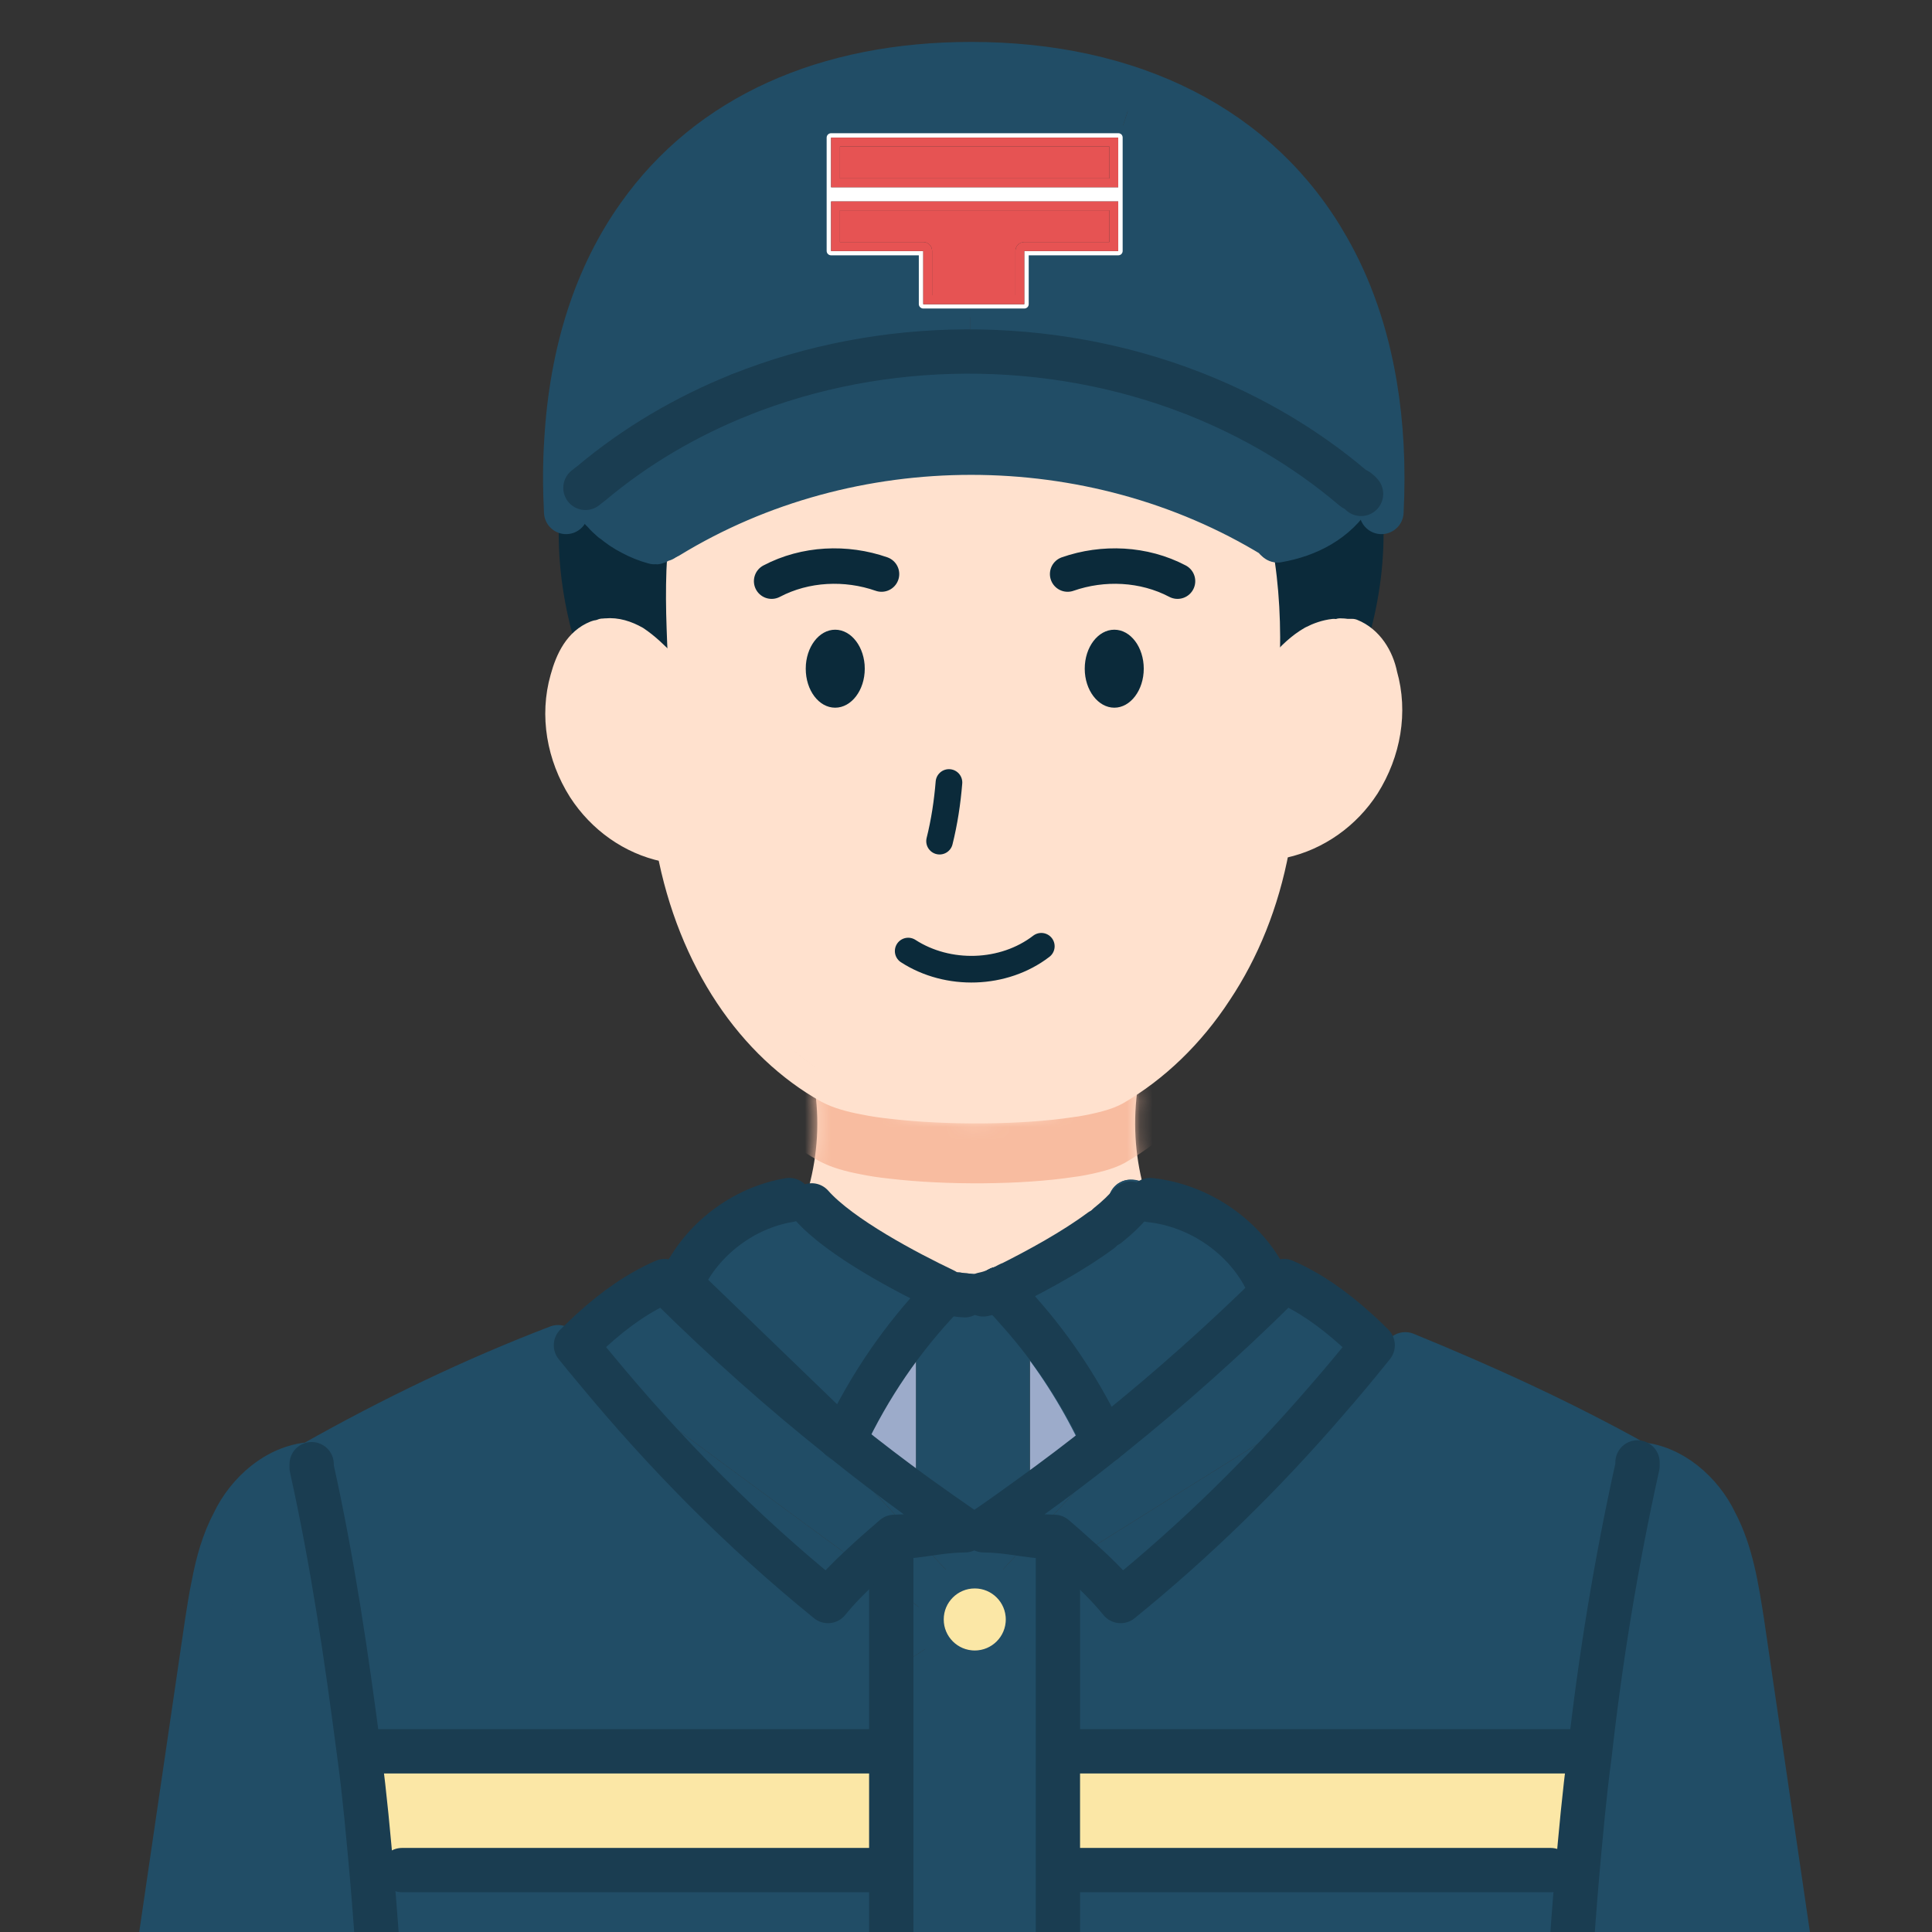 <?xml version="1.0" encoding="utf-8"?>
<svg xmlns="http://www.w3.org/2000/svg" width="150" height="150" viewBox="0 0 150 150" fill="none">
<rect x="0" y="0" width="150" height="150" fill="#333333" stroke="none"/>
<g clip-path="url(#clip0_1090_68061)">
<path d="M105.672 40.273C105.809 43.246 105.41 46.218 104.612 49.053C104.419 49.039 104.24 49.025 104.048 49.039C103.883 49.039 103.704 49.053 103.552 49.081C102.933 49.149 102.355 49.356 101.818 49.631C100.924 50.14 100.139 50.897 99.493 51.668C99.74 48.723 99.479 45.42 98.956 42.475H99.066C101.405 42.062 103.607 40.548 104.983 38.484V38.456H105.548C105.561 39.021 105.658 39.599 105.672 40.273Z" fill="#0B2A3A"/>
<path d="M98.96 42.475C99.483 45.42 99.744 48.722 99.496 51.667L99.345 51.819C99.483 48.695 99.345 45.461 98.795 42.475H98.96Z" fill="#0B2A3A"/>
<path d="M104.573 49.218C104.573 49.218 104.601 49.121 104.615 49.08V49.052C105.413 46.218 105.812 43.245 105.674 40.273C105.674 39.694 105.674 39.117 105.592 38.456C105.578 38.387 105.578 38.305 105.564 38.222C105.55 38.181 105.55 38.126 105.537 38.071V37.795" stroke="#0B2A3A" stroke-width="3.44" stroke-linecap="round" stroke-linejoin="round"/>
<path d="M51.867 42.202C51.812 42.876 51.771 43.564 51.743 44.266C51.688 45.752 51.702 47.266 51.757 48.78C51.771 49.55 51.812 50.321 51.84 51.092C51.262 50.486 50.656 49.825 49.955 49.481C49.308 49.11 48.606 48.876 47.89 48.876C47.519 48.876 47.175 48.931 46.803 49.069H46.776C46.638 49.096 46.5 49.124 46.363 49.179C45.661 46.674 45.248 44.046 45.248 41.417C45.248 41.032 45.262 40.647 45.276 40.261C45.276 39.683 45.276 39.119 45.358 38.458H45.826V38.403C45.964 38.596 46.101 38.775 46.239 38.954C46.239 38.954 46.239 38.995 46.28 39.009C46.473 39.284 46.679 39.532 46.927 39.766C47.12 40 47.34 40.192 47.56 40.385C47.574 40.385 47.574 40.385 47.587 40.385C48.055 40.784 48.551 41.128 49.101 41.403C49.638 41.692 50.216 41.926 50.822 42.091C51.111 42.174 51.413 42.243 51.73 42.298V42.174H51.867V42.202Z" fill="#0B2A3A"/>
<path d="M51.863 41.924V42.199C51.808 42.873 51.767 43.562 51.739 44.263C51.684 45.75 51.698 47.263 51.753 48.777C51.78 49.562 51.808 50.332 51.849 51.103C51.849 51.213 51.849 51.309 51.849 51.419" stroke="#0B2A3A" stroke-width="3.44" stroke-linecap="round" stroke-linejoin="round"/>
<path d="M98.655 41.924V42.337C99.205 45.364 99.481 48.805 99.205 51.832" stroke="#0B2A3A" stroke-width="3.44" stroke-linecap="round" stroke-linejoin="round"/>
<path d="M46.224 49.218C45.399 46.328 44.986 43.3 45.124 40.273C45.124 39.694 45.124 39.117 45.206 38.456C45.22 38.332 45.234 38.208 45.261 38.071V37.795" stroke="#0B2A3A" stroke-width="3.44" stroke-linecap="round" stroke-linejoin="round"/>
<path d="M88.936 92.684L89.441 94.111C87.466 96.172 82.638 103.209 79.281 104.682C78.806 104.899 78.331 105.085 77.93 105.271C77.796 105.333 77.662 105.379 77.514 105.426C76.43 105.767 75.167 105.767 74.083 105.426C73.919 105.379 73.756 105.333 73.622 105.255C70.459 103.907 64.695 96.606 62.349 94.281C62.274 94.219 62.23 94.157 62.156 94.079H61.918L62.66 92.653C63.418 90.111 63.641 87.445 63.299 84.826L63.983 83.663C67.829 85.988 71.974 87.166 75.791 87.166C79.608 87.166 83.767 85.988 87.599 83.663L88.282 84.826C87.956 87.445 88.164 90.096 88.921 92.653L88.936 92.684Z" fill="#FFE1CE"/>
<mask id="mask0_1090_68061" style="mask-type:alpha" maskUnits="userSpaceOnUse" x="61" y="83" width="29" height="23">
<path d="M88.936 92.684L89.441 94.111C87.466 96.172 82.638 103.209 79.281 104.682C78.806 104.899 78.331 105.085 77.93 105.271C77.796 105.333 77.662 105.379 77.514 105.426C76.43 105.767 75.167 105.767 74.083 105.426C73.919 105.379 73.756 105.333 73.622 105.255C70.459 103.907 64.695 96.606 62.349 94.281C62.274 94.219 62.23 94.157 62.156 94.079H61.918L62.66 92.653C63.418 90.111 63.641 87.445 63.299 84.826L63.983 83.663C67.829 85.988 71.974 87.166 75.791 87.166C79.608 87.166 83.767 85.988 87.599 83.663L88.282 84.826C87.956 87.445 88.164 90.096 88.921 92.653L88.936 92.684Z" fill="#FFE1CE"/>
</mask>
<g mask="url(#mask0_1090_68061)">
<path d="M98.656 46.507H98.931V46.631C98.931 46.631 98.945 46.727 98.959 46.782H98.793C99.33 49.768 99.481 53.002 99.344 56.126V56.278C99.344 56.278 99.44 56.181 99.481 56.126C100.252 55.355 100.913 54.599 101.821 54.076C102.647 53.525 103.61 53.388 104.573 53.525C104.587 53.484 104.601 53.429 104.615 53.388H104.986C106.362 53.938 107.188 55.314 107.463 56.69C108.289 59.58 107.738 62.732 106.087 65.36C104.587 67.686 102.261 69.31 99.674 69.888H99.481C98.642 74.443 96.908 78.269 94.624 81.379C92.436 84.379 89.725 86.704 86.821 88.328C85.624 89.016 84.399 89.581 83.174 90.021C79.307 90.613 73.513 90.654 69.22 90.145C67.83 89.663 66.426 89.058 65.078 88.328C59.16 84.888 54.068 78.695 52.417 69.888H52.142C49.541 69.2 47.187 67.548 45.687 65.346C44.036 62.869 43.472 59.566 44.311 56.677C44.724 55.314 45.398 53.965 46.733 53.401C46.788 53.388 46.83 53.374 46.885 53.36C46.94 53.346 46.995 53.346 47.05 53.346C47.862 53.264 48.66 53.525 49.389 53.938C50.215 54.489 50.903 55.177 51.591 55.865C51.674 55.906 51.729 55.947 51.77 55.975L51.729 56.002H51.866V55.906L52.155 55.713C52.059 55.617 51.963 55.507 51.853 55.41C51.811 54.64 51.784 53.869 51.756 53.085C51.701 51.571 51.687 50.057 51.742 48.571C51.77 47.91 51.811 47.277 51.866 46.631V46.369C59.009 41.855 67.307 39.626 75.591 39.626C76.61 39.626 77.628 39.654 78.646 39.722C79.568 39.777 80.49 39.874 81.412 39.998C87.523 40.809 93.481 42.846 98.793 46.094H98.656V46.507Z" fill="#F8BCA0"/>
<path d="M52.005 70.175C53.657 78.969 58.336 85.63 64.253 88.932L64.418 89.015C65.038 89.331 65.946 89.607 67.047 89.813C67.707 89.951 68.437 90.061 69.221 90.143C73.515 90.653 79.308 90.611 83.175 90.019C83.313 90.006 83.451 89.978 83.574 89.965C84.937 89.731 86.024 89.442 86.685 89.07C89.712 87.308 92.464 84.694 94.625 81.377C96.717 78.24 98.272 74.469 99.07 70.175" stroke="#F8BCA0" stroke-width="2.752" stroke-linecap="round" stroke-linejoin="round"/>
</g>
<path d="M98.656 42.201H98.931V42.325C98.931 42.325 98.945 42.421 98.958 42.476H98.793C99.33 45.463 99.481 48.697 99.344 51.821V51.972C99.344 51.972 99.44 51.876 99.481 51.821C100.252 51.05 100.913 50.293 101.821 49.77C102.646 49.219 103.61 49.082 104.573 49.219C104.587 49.178 104.601 49.123 104.614 49.082H104.986C106.362 49.632 107.188 51.008 107.463 52.385C108.289 55.275 107.738 58.426 106.087 61.054C104.587 63.38 102.261 65.004 99.674 65.582H99.481C98.642 70.137 96.908 73.963 94.624 77.073C92.435 80.073 89.724 82.399 86.821 84.023C85.623 84.711 84.399 85.275 83.174 85.715C79.307 86.307 73.513 86.348 69.22 85.839C67.83 85.358 66.426 84.752 65.077 84.023C59.16 80.582 54.068 74.389 52.417 65.582H52.142C49.541 64.894 47.187 63.243 45.687 61.041C44.036 58.564 43.472 55.261 44.311 52.371C44.724 51.008 45.398 49.66 46.733 49.096C46.788 49.082 46.83 49.068 46.885 49.054C46.94 49.041 46.995 49.041 47.05 49.041C47.862 48.958 48.66 49.219 49.389 49.632C50.215 50.183 50.903 50.871 51.591 51.559C51.674 51.6 51.729 51.642 51.77 51.669L51.729 51.697H51.866V51.6L52.155 51.408C52.059 51.311 51.963 51.201 51.852 51.105C51.811 50.334 51.784 49.564 51.756 48.779C51.701 47.265 51.687 45.752 51.742 44.265C51.77 43.605 51.811 42.972 51.866 42.325V42.063C59.008 37.55 67.307 35.32 75.591 35.32C76.61 35.32 77.628 35.348 78.646 35.417C79.568 35.472 80.49 35.568 81.412 35.692C87.522 36.504 93.481 38.541 98.793 41.788H98.656V42.201Z" fill="#FFE1CE"/>
<path d="M99.343 51.82L99.494 51.668C100.141 50.898 100.925 50.141 101.82 49.632C102.356 49.356 102.934 49.15 103.554 49.081" stroke="#FFE1CE" stroke-width="2.064" stroke-linecap="round" stroke-linejoin="round"/>
<path d="M51.866 51.834C51.866 51.834 51.866 51.779 51.783 51.696C51.783 51.696 51.769 51.696 51.769 51.669C51.728 51.641 51.673 51.6 51.59 51.559C50.903 50.87 50.214 50.182 49.389 49.632C48.659 49.219 47.861 48.958 47.049 49.04C46.994 49.04 46.939 49.04 46.884 49.054C46.857 49.054 46.829 49.054 46.801 49.054" stroke="#FFE1CE" stroke-width="2.064" stroke-linecap="round" stroke-linejoin="round"/>
<path d="M104.048 49.039C104.227 49.039 104.392 49.052 104.571 49.08H104.984C106.36 49.63 107.186 51.007 107.461 52.383C108.287 55.273 107.736 58.424 106.085 61.052C104.585 63.378 102.259 65.002 99.672 65.58C99.658 65.58 99.631 65.58 99.617 65.58" stroke="#FFE1CE" stroke-width="2.064" stroke-linecap="round" stroke-linejoin="round"/>
<path d="M46.347 49.178L46.223 49.219C44.847 49.77 44.159 51.146 43.746 52.659C42.92 55.549 43.471 58.715 45.122 61.329C46.636 63.669 48.975 65.32 51.59 65.871" stroke="#FFE1CE" stroke-width="2.064" stroke-linecap="round" stroke-linejoin="round"/>
<path d="M52.005 65.869C53.657 74.663 58.336 81.323 64.253 84.626L64.418 84.709C65.037 85.025 65.946 85.3 67.047 85.507C67.707 85.644 68.437 85.755 69.221 85.837C73.515 86.346 79.308 86.305 83.175 85.713C83.313 85.7 83.451 85.672 83.574 85.658C84.937 85.424 86.024 85.135 86.684 84.764C89.712 83.002 92.464 80.388 94.625 77.071C96.717 73.933 98.272 70.163 99.07 65.869" stroke="#FFE1CE" stroke-width="2.064" stroke-linecap="round" stroke-linejoin="round"/>
<path d="M104.987 37.826C104.987 37.826 105.001 37.936 104.987 37.991L104.85 38.211C103.611 40.275 101.272 41.789 98.932 42.202V41.789C93.579 38.514 87.579 36.477 81.414 35.693C80.492 35.569 79.57 35.472 78.648 35.417C69.317 34.729 59.794 36.862 51.73 41.789V42.202H51.592C49.569 41.844 47.643 40.661 46.267 39.009C46.239 39.009 46.225 38.968 46.225 38.954C46.074 38.761 45.936 38.555 45.812 38.349C45.826 38.046 45.84 37.798 45.881 37.55C49.349 34.633 53.258 32.349 57.4 30.683C57.427 30.683 57.455 30.683 57.469 30.656C68.533 26.803 81.441 26.761 92.602 30.518C92.726 30.56 92.863 30.615 92.987 30.656C97.308 32.39 101.382 34.771 104.987 37.826Z" fill="#214D66"/>
<path d="M46.264 39.008C46.457 39.283 46.663 39.531 46.911 39.765C47.104 39.999 47.324 40.191 47.544 40.384C47.558 40.384 47.558 40.384 47.572 40.384C48.039 40.783 48.535 41.127 49.085 41.402C49.622 41.691 50.2 41.925 50.806 42.09C51.094 42.173 51.152 41.819 51.469 41.874" stroke="#214D66" stroke-width="3.44" stroke-linecap="round" stroke-linejoin="round"/>
<path d="M99.206 41.925C99.206 41.925 98.931 41.788 98.931 41.65C84.757 32.98 66.041 32.98 51.867 41.65H51.591" stroke="#214D66" stroke-width="3.44" stroke-linecap="round" stroke-linejoin="round"/>
<path d="M104.988 38.347C103.749 40.411 101.53 41.555 99.19 41.954" stroke="#214D66" stroke-width="3.44" stroke-linecap="round" stroke-linejoin="round"/>
<path d="M105.562 38.223C105.562 38.223 105.548 38.223 105.535 38.223C105.507 38.195 105.479 38.154 105.438 38.14C105.424 38.113 105.411 38.099 105.397 38.085L105.122 37.947C105.122 37.947 105.08 37.92 105.067 37.892L105.122 37.81C105.122 37.81 105.025 37.727 104.984 37.7C104.97 37.383 104.929 37.067 104.86 36.764L104.736 36.654L104.461 36.53C101.709 34.548 98.681 32.911 95.475 31.617C89.2 28.658 82.264 27.186 75.314 27.186V24.31H79.525C79.91 24.31 80.213 24.007 80.213 23.622V20.181H86.819C87.204 20.181 87.507 19.878 87.507 19.493V10.7C87.507 10.411 87.342 10.163 87.094 10.066L87.7 8.181C94.044 10.204 99.603 13.906 103.057 19.245C104.819 22.314 106.071 25.879 106.746 29.911C107.007 32.539 106.897 35.388 106.346 38.47H105.59C105.59 38.47 105.576 38.319 105.562 38.236V38.223Z" fill="#214D66"/>
<path d="M45.263 38.07C45.235 38.208 45.221 38.332 45.207 38.456H44.464C44.217 37.024 44.051 35.648 43.969 34.313C44.368 27.212 46.336 21.336 49.597 16.754C58.102 6.818 74.588 3.955 87.703 8.166L87.098 10.052C87.015 10.01 86.919 9.997 86.823 9.997H64.529C64.157 9.997 63.841 10.299 63.841 10.685V19.478C63.841 19.864 64.157 20.166 64.529 20.166H70.997V23.607C70.997 23.992 71.313 24.295 71.685 24.295H75.318V27.171C68.575 27.171 61.831 28.547 55.68 31.313C55.653 31.327 55.611 31.355 55.584 31.355C52.171 32.703 48.964 34.423 46.074 36.515L45.937 36.639C45.937 36.887 45.909 37.135 45.895 37.396C45.73 37.52 45.565 37.657 45.4 37.795L45.455 37.878C45.455 37.878 45.414 37.919 45.4 37.933L45.263 38.07Z" fill="#214D66"/>
<path d="M107.257 39.75C107.436 36.213 107.257 32.924 106.747 29.897C106.073 25.865 104.821 22.3 103.059 19.232C97.747 9.887 87.811 4.975 75.398 4.975C64.141 4.975 55.059 9.021 49.596 16.755C46.334 21.337 44.366 27.213 43.967 34.314C43.857 36.048 43.857 37.865 43.953 39.75" stroke="#214D66" stroke-width="3.44" stroke-linecap="round" stroke-linejoin="round"/>
<path d="M87.507 15.641V19.48C87.507 19.866 87.204 20.168 86.819 20.168H80.213V23.609C80.213 23.994 79.911 24.297 79.525 24.297H71.681C71.31 24.297 70.993 23.994 70.993 23.609V20.168H64.525C64.154 20.168 63.837 19.866 63.837 19.48V10.687C63.837 10.301 64.154 9.999 64.525 9.999H86.819C86.915 9.999 87.012 9.999 87.094 10.054C87.342 10.15 87.507 10.398 87.507 10.687V15.641ZM86.819 19.494V15.641H64.525V19.494H71.681V23.622H79.525V19.494H86.819ZM86.819 14.54V10.687H64.525V14.54H86.819Z" fill="white"/>
<path d="M86.819 15.64V19.493H79.525V23.621H71.681V19.493H64.525V15.64H86.819ZM86.131 18.791V16.328H65.213V18.791H71.681C72.067 18.791 72.369 19.108 72.369 19.479V22.919H78.837V19.479C78.837 19.108 79.154 18.791 79.525 18.791H86.131Z" fill="#E65353"/>
<path d="M86.819 10.686V14.539H64.525V10.686H86.819ZM86.131 13.851V11.374H65.213V13.851H86.131Z" fill="#E65353"/>
<path d="M86.131 16.328V18.791H79.525C79.154 18.791 78.837 19.108 78.837 19.479V22.919H72.369V19.479C72.369 19.108 72.067 18.791 71.681 18.791H65.213V16.328H86.131Z" fill="#E65353"/>
<path d="M86.131 11.374H65.213V13.852H86.131V11.374Z" fill="#E65353"/>
<path d="M75.314 24.297H79.525C79.911 24.297 80.213 23.994 80.213 23.609V20.168H86.819C87.204 20.168 87.507 19.866 87.507 19.48V10.687C87.507 10.398 87.342 10.15 87.094 10.054C87.012 10.012 86.915 9.999 86.819 9.999H64.525C64.154 9.999 63.837 10.301 63.837 10.687V19.48C63.837 19.866 64.154 20.168 64.525 20.168H70.993V23.609C70.993 23.994 71.31 24.297 71.681 24.297H75.314Z" stroke="#214D66" stroke-width="0.688" stroke-miterlimit="10"/>
<path d="M57.398 30.681C53.255 32.346 49.347 34.63 45.879 37.548C45.742 37.644 45.59 37.768 45.453 37.878" stroke="#1A3D51" stroke-width="3.44" stroke-linecap="round" stroke-linejoin="round"/>
<path d="M92.6 30.516C81.426 26.167 68.572 26.222 57.467 30.653" stroke="#1A3D51" stroke-width="3.44" stroke-linecap="round" stroke-linejoin="round"/>
<path d="M105.672 38.346C105.672 38.346 105.631 38.291 105.562 38.223C105.548 38.223 105.548 38.223 105.534 38.223C105.507 38.195 105.479 38.154 105.438 38.14C105.424 38.112 105.41 38.099 105.397 38.085L105.121 37.947C105.121 37.947 105.08 37.92 105.066 37.892C105.039 37.892 105.011 37.851 104.984 37.837C101.378 34.782 97.305 32.401 92.984 30.668" stroke="#1A3D51" stroke-width="3.44" stroke-linecap="round" stroke-linejoin="round"/>
<path d="M149.222 224.089L145.162 224.46C138.557 228.313 130.85 230.378 123.144 230.378H123.089C123.075 229.979 123.047 229.579 123.034 229.18C123.034 229.112 123.034 229.043 123.02 228.988C122.992 228.203 122.951 227.419 122.91 226.621C122.882 225.823 122.841 225.038 122.8 224.24V224.102C122.731 222.575 122.662 221.033 122.593 219.506V219.355C122.456 215.281 122.194 211.208 122.043 207.258C122.043 206.969 122.015 206.666 122.015 206.377C121.203 186.024 120.694 165.684 122.456 145.469C122.731 142.441 123.006 139.276 123.419 136.248C124.245 128.817 125.483 121.248 127.135 113.817C127.135 113.679 127.135 113.611 127.135 113.679C128.442 113.748 129.68 114.299 130.726 115.124C131.772 115.95 132.639 117.051 133.19 118.221C134.428 120.56 134.841 123.312 135.254 125.927C138.832 150.285 142.41 174.781 145.988 199.139C147.199 207.423 148.424 215.694 149.222 224.089Z" fill="#214D66"/>
<path d="M127.134 113.679C127.134 113.679 127.134 113.679 127.134 113.817C125.483 121.248 124.244 128.817 123.419 136.248C123.006 139.276 122.73 142.441 122.455 145.468C120.694 165.684 121.203 186.024 122.015 206.377C121.065 185.845 120.694 165.588 122.455 145.331C122.73 142.303 123.006 139.138 123.419 136.111C124.244 128.679 125.483 121.11 127.134 113.679Z" fill="#214D66"/>
<path d="M83.647 135.973H82.134V121.798C82.629 121.482 83.124 121.179 83.62 120.876C84.913 122.018 86.028 123.105 87.005 124.303C92.895 119.527 98.152 114.339 102.927 108.807C104.799 107.637 106.684 106.454 108.556 105.27C108.556 105.27 108.694 105.27 108.831 105.133C114.886 107.61 120.941 110.5 126.859 113.803L126.996 113.679C125.345 121.096 124.107 128.665 123.281 136.11H120.253C108.102 136.11 95.936 136.11 83.647 135.973Z" fill="#214D66"/>
<path d="M123.143 136.11H123.281C122.868 139.276 122.593 142.303 122.318 145.468H122.29C122.304 145.372 122.304 145.289 122.318 145.193H82.134V136.11H123.143Z" fill="#FBE7A6"/>
<path d="M122.318 145.193C122.304 145.289 122.304 145.372 122.29 145.468H120.391C108.005 145.33 95.62 145.33 83.235 145.33H82.134V145.193H122.318Z" fill="#214D66"/>
<path d="M120.391 145.469H122.29C120.528 166.153 121.079 186.575 121.905 207.259H120.597C110.166 207.272 99.859 207.534 89.427 207.534V207.658H82.134V145.332H83.235C95.62 145.332 108.005 145.332 120.391 145.469Z" fill="#214D66"/>
<path d="M105.294 103.233C105.721 103.605 106.147 104.018 106.574 104.444C105.39 105.917 104.179 107.376 102.927 108.807C96.487 112.839 90.06 116.816 83.62 120.876C83.069 120.367 82.477 119.857 81.858 119.321C81.294 119.307 80.785 119.279 80.303 119.224C82.381 116.967 84.487 114.724 86.537 112.44H86.262L85.725 111.903C85.725 111.903 85.794 111.862 85.822 111.821C85.822 111.848 85.835 111.862 85.849 111.889L86.427 111.339C90.762 107.857 95.001 104.087 99.198 99.944C101.248 101.018 103.285 102.132 105.294 103.233Z" fill="#214D66"/>
<path d="M98.372 99.504C98.647 99.641 98.923 99.793 99.198 99.944C95.001 104.087 90.762 107.857 86.427 111.339L97.822 100.33L98.372 99.504Z" fill="#214D66"/>
<path d="M98.372 99.504L97.822 100.33L86.427 111.339C86.234 111.504 86.028 111.669 85.822 111.821C83.895 107.72 81.294 103.894 78.143 100.605L77.867 100.192C78.143 100.192 78.418 99.917 78.831 99.779C81.858 98.266 86.262 95.788 88.051 93.587L87.913 93.449H87.79C87.79 93.449 87.831 93.408 87.845 93.394C88.134 93.284 89.29 93.174 89.29 93.174C93.143 93.587 96.721 96.064 98.372 99.504Z" fill="#214D66"/>
<path d="M102.927 108.808C98.152 114.34 92.895 119.528 87.005 124.304C86.028 123.106 84.913 122.019 83.62 120.877C90.06 116.817 96.487 112.84 102.927 108.808Z" fill="#214D66"/>
<path d="M86.262 112.441H86.537C84.487 114.725 82.381 116.969 80.303 119.225C78.996 119.074 77.868 118.826 76.368 118.813C77.606 117.973 78.817 117.106 80.028 116.225C81.955 114.836 83.854 113.404 85.725 111.904L86.262 112.441Z" fill="#214D66"/>
<path d="M85.712 111.89H85.725C83.854 113.404 81.955 114.835 80.028 116.225L79.959 116.129V103.468L80.276 103.22C82.381 105.849 84.156 108.725 85.574 111.752L85.712 111.89Z" fill="#9CABCA"/>
<path d="M85.464 95.541C83.386 97.124 80.758 98.61 78.694 99.642C78.418 99.78 78.143 99.917 77.73 100.055C77.73 100.055 77.675 100.055 77.606 100.055H77.593V100.027C77.868 100.027 78.143 99.752 78.556 99.615C80.634 98.569 83.373 97.082 85.464 95.527V95.541Z" fill="#FFE1CE"/>
<path d="M82.134 121.797C81.996 121.88 81.858 121.976 81.721 122.059L81.996 122.471V135.971H82.134V145.192H81.996V207.669H82.134V267.133C78.074 267.395 74.812 267.395 72.913 267.395C72.913 267.395 71.537 267.257 69.335 267.257C69.294 267.257 69.253 267.257 69.198 267.243V207.669V145.192V135.971V129.737C70.753 128.705 72.322 127.783 73.877 126.614C72.322 125.485 70.753 124.343 69.198 123.201L66.927 121.549C67.684 120.834 68.523 120.104 69.432 119.32C69.996 119.306 70.505 119.279 70.987 119.224C72.556 120.93 74.124 122.609 75.666 124.274C77.193 122.568 78.748 120.903 80.303 119.224C80.785 119.279 81.294 119.306 81.859 119.32C82.478 119.857 83.07 120.366 83.62 120.875C83.124 121.178 82.629 121.481 82.134 121.797Z" fill="#214D66"/>
<path d="M82.133 207.657V207.67H81.996V145.193H82.133V145.33V203.79V207.657Z" fill="#214D66"/>
<path d="M82.134 127.44V135.972H81.996V122.472L81.721 122.059C81.859 121.977 81.996 121.88 82.134 121.798V127.44Z" fill="#214D66"/>
<path d="M80.276 103.22L79.959 103.468V116.129L80.028 116.225C78.817 117.106 77.606 117.973 76.368 118.812C77.868 118.826 78.996 119.074 80.303 119.225C78.748 120.904 77.193 122.569 75.666 124.275C74.124 122.61 72.556 120.931 70.987 119.225C72.28 119.074 73.409 118.826 74.923 118.812C73.643 117.931 72.377 117.037 71.111 116.129V103.468L70.973 103.358C71.757 102.394 72.583 101.486 73.464 100.605V100.248C73.753 100.372 74.042 100.454 74.358 100.509C74.689 100.578 75.046 100.605 75.391 100.605C76.106 100.619 76.808 100.482 77.455 100.193H77.469C77.51 100.179 77.537 100.165 77.551 100.138C77.565 100.124 77.579 100.11 77.579 100.096C77.592 100.096 77.579 100.083 77.579 100.083H77.606L77.868 100.482C77.868 100.482 77.95 100.578 78.005 100.619C78.349 100.991 78.693 101.362 79.023 101.748C79.079 101.789 79.12 101.844 79.161 101.899C79.546 102.339 79.918 102.78 80.276 103.234V103.22Z" fill="#214D66"/>
<path d="M77.468 100.179C77.468 100.179 77.523 100.151 77.551 100.124C77.537 100.151 77.509 100.165 77.468 100.179Z" fill="#FFE1CE"/>
<path d="M77.455 100.179C76.808 100.481 76.106 100.619 75.391 100.605C75.707 100.605 76.037 100.564 76.34 100.495C76.684 100.426 77.001 100.33 77.317 100.192C77.317 100.192 77.386 100.192 77.455 100.192V100.179Z" fill="#9CABCA"/>
<path d="M75.322 100.591C75.666 100.591 76.01 100.564 76.34 100.495C76.038 100.564 75.707 100.605 75.391 100.605C75.363 100.605 75.35 100.605 75.322 100.605V100.591Z" fill="#FFE1CE"/>
<path d="M69.198 123.202C70.753 124.344 72.322 125.487 73.877 126.615C72.322 127.785 70.753 128.707 69.198 129.739V123.202Z" fill="#214D66"/>
<path d="M65.537 111.779C65.537 111.779 65.51 111.82 65.51 111.848H65.496C65.496 111.848 65.455 111.82 65.441 111.793L65.482 111.752C67.409 107.623 70.023 103.77 73.189 100.467V100.192H73.326C73.326 100.192 73.409 100.233 73.464 100.247V100.605C72.583 101.485 71.757 102.394 70.973 103.357C68.826 105.944 67.037 108.793 65.537 111.779Z" fill="#214D66"/>
<path d="M73.326 100.193H73.189V100.468C70.024 103.771 67.409 107.624 65.482 111.753L65.441 111.794C65.331 111.725 65.221 111.629 65.111 111.532L53.51 100.33L52.959 99.505C54.459 96.23 57.735 93.752 61.285 93.174C61.313 93.174 61.326 93.161 61.354 93.161H63.005C63.005 93.312 63.005 93.436 63.143 93.436C63.17 93.463 63.198 93.491 63.212 93.518L63.143 93.587C64.244 94.826 66.102 96.133 68.042 97.303C69.982 98.473 72.019 99.505 73.464 100.193V100.248C73.464 100.248 73.368 100.207 73.326 100.193Z" fill="#214D66"/>
<path d="M73.464 100.041V100.192C72.019 99.504 69.982 98.472 68.042 97.302C66.102 96.132 64.244 94.825 63.143 93.586L63.212 93.518H63.225C65.455 95.967 70.602 98.678 73.464 100.041Z" fill="#214D66"/>
<path d="M71.11 116.128C72.376 117.036 73.642 117.93 74.922 118.811C73.409 118.825 72.28 119.073 70.987 119.224C68.909 116.981 66.831 114.71 64.794 112.44L65.413 111.82L65.482 111.889C65.482 111.889 65.482 111.862 65.482 111.848H65.496C67.34 113.334 69.211 114.752 71.097 116.114L71.11 116.128Z" fill="#214D66"/>
<path d="M71.11 103.469V116.116C69.225 114.753 67.353 113.336 65.509 111.85C65.509 111.822 65.523 111.809 65.537 111.781C67.037 108.795 68.826 105.946 70.973 103.359L71.11 103.469Z" fill="#9CABCA"/>
<path d="M70.987 119.226C70.505 119.281 69.996 119.309 69.432 119.322C68.523 120.107 67.684 120.836 66.927 121.552C60.032 116.501 53.152 111.423 46.257 106.318C45.734 105.698 45.225 105.079 44.716 104.446C45.129 104.047 45.528 103.662 45.927 103.29C47.964 102.175 50.014 101.074 52.065 99.918C56.358 104.157 60.679 107.997 65.111 111.533L65.413 111.822L64.794 112.442C66.831 114.712 68.909 116.983 70.987 119.226Z" fill="#214D66"/>
<path d="M69.198 145.193V207.657H62.042V207.533C51.445 207.395 40.986 207.258 30.39 207.12H29.303C30.032 191.418 30.431 175.867 29.798 160.358C29.757 159.285 29.716 158.211 29.661 157.138V157.014C29.661 156.863 29.647 156.725 29.633 156.574C29.619 156.216 29.592 155.858 29.578 155.5C29.537 154.716 29.495 153.945 29.44 153.161C29.372 151.881 29.289 150.587 29.193 149.308C29.193 149.225 29.179 149.156 29.179 149.074C29.083 147.876 28.986 146.665 28.89 145.468H31.078C43.464 145.33 55.849 145.33 68.234 145.33H69.06L69.198 145.193Z" fill="#214D66"/>
<path d="M69.198 135.972V145.178H29.014C28.739 142.288 28.464 139.261 28.051 136.096H28.601C40.037 136.096 51.487 135.985 63.019 135.972H68.923H69.198Z" fill="#FBE7A6"/>
<path d="M43.78 104.487C44.605 105.106 45.431 105.712 46.257 106.317C51.596 112.785 57.514 118.813 64.285 124.304C65.069 123.34 65.936 122.46 66.927 121.551L69.198 123.203V129.74C69.101 129.795 69.019 129.863 68.922 129.919V135.96H67.959C66.734 135.96 65.523 135.96 64.312 135.96H27.899C27.073 128.556 25.835 121.042 24.197 113.666C30.527 110.088 36.858 107.061 43.326 104.583C43.463 104.583 43.601 104.583 43.739 104.446C43.752 104.46 43.766 104.46 43.78 104.473V104.487Z" fill="#214D66"/>
<path d="M53.509 100.33L65.111 111.532C60.679 107.995 56.358 104.156 52.065 99.917C52.312 99.793 52.574 99.642 52.821 99.504C54.335 96.201 57.638 93.724 61.216 93.174H61.285C57.734 93.752 54.459 96.229 52.959 99.504L53.509 100.33Z" fill="#214D66"/>
<path d="M66.927 121.55C65.936 122.459 65.07 123.339 64.285 124.303C57.514 118.812 51.597 112.784 46.257 106.316C53.152 111.422 60.033 116.5 66.927 121.55Z" fill="#214D66"/>
<path d="M46.258 106.316C45.432 105.711 44.606 105.105 43.781 104.486C44.496 104.073 45.212 103.688 45.927 103.289C45.528 103.66 45.129 104.045 44.716 104.445C45.225 105.078 45.735 105.697 46.258 106.316Z" fill="#214D66"/>
<path d="M43.189 104.446L43.326 104.597C36.858 107.074 30.528 110.102 24.198 113.68C24.156 113.68 24.129 113.68 24.088 113.694C24.088 113.639 24.074 113.583 24.06 113.528C30.253 109.95 36.721 106.923 43.189 104.446Z" fill="#214D66"/>
<path d="M29.798 160.359C30.376 175.896 29.909 191.501 29.289 207.107C29.22 209.185 29.11 211.263 29.014 213.313C28.959 214.318 28.904 215.336 28.863 216.341V216.41C28.835 216.878 28.821 217.346 28.808 217.8C28.78 218.323 28.753 218.846 28.739 219.355V219.506C28.574 223.126 28.408 226.745 28.243 230.392H28.051C20.344 230.378 12.638 228.314 6.032 224.46L2.11 224.103C2.908 215.708 4.133 207.424 5.344 199.139C8.922 174.781 12.5 150.285 16.078 125.927C16.229 124.964 16.381 123.973 16.587 122.996C16.918 121.372 17.372 119.762 18.142 118.221C19.147 116.322 20.785 114.602 22.766 113.955C23.193 113.817 23.633 113.721 24.087 113.693C25.725 121.207 26.826 128.597 27.775 135.973H27.858C27.872 136.111 27.899 136.249 27.913 136.386C28.326 139.414 28.601 142.579 28.876 145.606C29.096 148.166 29.289 150.726 29.441 153.285C29.509 154.386 29.578 155.474 29.633 156.574C29.633 156.685 29.647 156.808 29.647 156.932C29.647 157.001 29.661 157.07 29.661 157.139C29.716 158.212 29.757 159.286 29.798 160.359Z" fill="#214D66"/>
<path d="M29.441 153.16C29.441 153.16 29.454 153.242 29.441 153.284C29.289 150.724 29.096 148.164 28.876 145.605C28.601 142.577 28.326 139.412 27.913 136.385C27.899 136.247 27.872 136.109 27.858 135.972H27.899C27.899 135.972 27.913 136.068 27.913 136.109C28.326 139.137 28.601 142.302 28.876 145.33C28.876 145.371 28.89 145.426 28.89 145.467H28.876C28.986 146.664 29.083 147.875 29.179 149.073C29.179 149.155 29.193 149.224 29.193 149.307C29.275 150.6 29.372 151.88 29.441 153.16Z" fill="#214D66"/>
<path d="M29.44 153.161C29.371 151.882 29.275 150.602 29.192 149.308C29.289 150.588 29.371 151.882 29.44 153.161Z" fill="#214D66"/>
<path d="M28.89 145.468C28.987 146.665 29.083 147.876 29.179 149.073C29.083 147.876 28.987 146.665 28.877 145.468H28.89Z" fill="#214D66"/>
<path d="M27.899 135.973H27.858C26.908 128.679 25.821 121.248 24.197 113.954V113.679C25.835 121.055 27.073 128.569 27.899 135.973Z" fill="#214D66"/>
<path d="M27.858 135.973H27.775C26.826 128.597 25.725 121.207 24.087 113.693C24.128 113.679 24.156 113.679 24.197 113.679V113.954C25.821 121.248 26.908 128.679 27.858 135.973Z" fill="#214D66"/>
<path d="M98.372 99.504L97.822 100.33L86.427 111.339" stroke="#214D66" stroke-width="3.44" stroke-linecap="round" stroke-linejoin="round"/>
<path d="M87.776 93.311H87.914C87.914 93.311 87.872 93.366 87.845 93.394" stroke="#214D66" stroke-width="3.44" stroke-linecap="round" stroke-linejoin="round"/>
<path d="M80.275 103.22C82.381 105.849 84.156 108.725 85.574 111.752L85.711 111.89" stroke="#214D66" stroke-width="3.44" stroke-linecap="round" stroke-linejoin="round"/>
<path d="M79.024 101.733C79.024 101.733 79.12 101.83 79.161 101.885" stroke="#214D66" stroke-width="3.44" stroke-linecap="round" stroke-linejoin="round"/>
<path d="M77.606 100.068L77.867 100.467C77.867 100.467 77.95 100.564 78.005 100.605" stroke="#214D66" stroke-width="3.44" stroke-linecap="round" stroke-linejoin="round"/>
<path d="M77.593 100.055V100.069" stroke="#214D66" stroke-width="3.44" stroke-linecap="round" stroke-linejoin="round"/>
<path d="M77.578 100.068H77.592" stroke="#214D66" stroke-width="3.44" stroke-linecap="round" stroke-linejoin="round"/>
<path d="M74.358 100.509C74.689 100.578 75.046 100.605 75.391 100.605" stroke="#214D66" stroke-width="3.44" stroke-linecap="round" stroke-linejoin="round"/>
<path d="M65.414 111.821L65.111 111.532L53.51 100.33L52.959 99.504C54.459 96.229 57.735 93.752 61.285 93.174" stroke="#1A3D51" stroke-width="3.44" stroke-linecap="round" stroke-linejoin="round"/>
<path d="M43.326 104.596C36.858 107.073 30.528 110.1 24.197 113.678C24.156 113.678 24.129 113.678 24.087 113.692C23.633 113.72 23.193 113.816 22.766 113.954C21.982 114.201 21.266 114.614 20.606 115.123C19.56 115.949 18.693 117.05 18.142 118.22C17.358 119.692 16.904 121.33 16.587 122.995C16.381 123.972 16.23 124.963 16.078 125.926C12.5 150.284 8.922 174.78 5.344 199.138C4.133 207.422 2.908 215.707 2.11 224.101C1.463 230.913 1.092 237.794 1.216 244.826C0.968 245.666 1.078 246.615 1.422 247.455" stroke="#214D66" stroke-width="3.44" stroke-linecap="round" stroke-linejoin="round"/>
<path d="M109.106 105.147C115.162 107.624 121.217 110.376 127.134 113.679C128.441 113.748 129.68 114.298 130.726 115.124C131.772 115.95 132.639 117.051 133.189 118.22C134.428 120.56 134.841 123.312 135.253 125.927C138.831 150.285 142.409 174.781 145.988 199.139C147.199 207.423 148.423 215.694 149.221 224.088C149.868 230.9 150.24 237.795 150.116 244.827C150.529 246.203 149.978 247.855 149.015 248.818C148.052 249.919 146.676 250.607 145.299 251.144C143.786 251.832 142.272 252.52 140.62 253.07C135.391 255.135 129.886 256.648 124.382 257.612" stroke="#214D66" stroke-width="3.44" stroke-linecap="round" stroke-linejoin="round"/>
<path d="M28.862 216.409C28.917 215.419 28.959 214.442 29.014 213.451V213.313C29.124 211.318 29.22 209.336 29.289 207.396C29.289 207.299 29.303 207.203 29.303 207.12C30.032 191.418 30.431 175.868 29.798 160.359C29.757 159.285 29.715 158.212 29.66 157.138V157.014C29.66 157.014 29.647 156.959 29.647 156.932C29.647 156.808 29.633 156.684 29.633 156.574C29.578 155.473 29.509 154.386 29.44 153.285C29.289 150.725 29.096 148.166 28.876 145.606C28.601 142.579 28.326 139.413 27.913 136.386C27.899 136.248 27.871 136.111 27.858 135.973C26.908 128.679 25.821 121.248 24.197 113.954V113.679" stroke="#1A3D51" stroke-width="3.44" stroke-linecap="round" stroke-linejoin="round"/>
<path d="M127.135 113.542V113.679C127.135 113.679 127.135 113.679 127.135 113.817C125.483 121.248 124.245 128.817 123.419 136.248C123.006 139.276 122.731 142.441 122.456 145.468C120.694 165.684 121.203 186.024 122.015 206.377C122.015 206.666 122.029 206.969 122.043 207.258C122.18 211.345 122.456 215.419 122.593 219.354V219.492V219.643L122.8 224.102V224.24C122.841 225.038 122.882 225.822 122.91 226.62C122.951 227.419 122.992 228.203 123.02 228.987V229.084C123.02 229.084 123.034 229.153 123.034 229.18C123.047 229.579 123.075 229.978 123.089 230.377C123.144 231.506 123.185 232.621 123.24 233.749V233.832C123.309 235.359 123.378 236.887 123.46 238.428C123.446 238.455 123.446 238.483 123.46 238.524V238.607C123.529 240.134 123.584 241.676 123.653 243.217V243.299" stroke="#1A3D51" stroke-width="3.44" stroke-linecap="round" stroke-linejoin="round"/>
<path d="M83.647 135.972H123.006" stroke="#1A3D51" stroke-width="3.44" stroke-linecap="round" stroke-linejoin="round"/>
<path d="M83.235 145.193H120.391" stroke="#1A3D51" stroke-width="3.44" stroke-linecap="round" stroke-linejoin="round"/>
<path d="M87.776 93.435V93.311" stroke="#214D66" stroke-width="3.44" stroke-linecap="round" stroke-linejoin="round"/>
<path d="M86.028 95.115L86.524 94.703C86.689 94.551 86.84 94.413 86.992 94.276C87.281 94.001 87.542 93.725 87.776 93.45" stroke="#1A3D51" stroke-width="3.44" stroke-linecap="round" stroke-linejoin="round"/>
<path d="M77.593 100.054C77.868 100.041 78.143 99.765 78.556 99.628C80.634 98.582 83.373 97.096 85.464 95.54" stroke="#1A3D51" stroke-width="3.44" stroke-linecap="round" stroke-linejoin="round"/>
<path d="M76.34 100.495C76.684 100.426 77.001 100.33 77.317 100.192C77.317 100.192 77.386 100.192 77.455 100.192" stroke="#1A3D51" stroke-width="3.44" stroke-linecap="round" stroke-linejoin="round"/>
<path d="M74.358 100.509C74.523 100.536 74.716 100.564 74.895 100.564" stroke="#1A3D51" stroke-width="3.44" stroke-linecap="round" stroke-linejoin="round"/>
<path d="M63.018 93.586C65.22 96.077 70.436 98.816 73.326 100.192" stroke="#1A3D51" stroke-width="3.44" stroke-linecap="round" stroke-linejoin="round"/>
<path d="M89.29 93.174C93.143 93.587 96.721 96.064 98.373 99.504" stroke="#1A3D51" stroke-width="3.44" stroke-linecap="round" stroke-linejoin="round"/>
<path d="M65.496 111.849C65.496 111.849 65.496 111.876 65.496 111.89" stroke="#214D66" stroke-width="3.44" stroke-linecap="round" stroke-linejoin="round"/>
<path d="M73.188 100.606C70.051 103.867 67.45 107.693 65.537 111.78" stroke="#1A3D51" stroke-width="3.44" stroke-linecap="round" stroke-linejoin="round"/>
<path d="M67.821 135.972H28.463" stroke="#1A3D51" stroke-width="3.44" stroke-linecap="round" stroke-linejoin="round"/>
<path d="M68.372 145.193H31.216" stroke="#1A3D51" stroke-width="3.44" stroke-linecap="round" stroke-linejoin="round"/>
<path d="M78.005 100.606C78.349 100.978 78.693 101.349 79.023 101.734C79.092 101.789 79.133 101.831 79.161 101.886C81.817 104.872 84.033 108.285 85.712 111.89" stroke="#1A3D51" stroke-width="3.44" stroke-linecap="round" stroke-linejoin="round"/>
<path d="M82.135 120.201V121.797V127.439V135.971V136.109V145.192V145.329V203.789V207.656V207.669V267.133V267.243V267.257" stroke="#1A3D51" stroke-width="3.44" stroke-linecap="round" stroke-linejoin="round"/>
<path d="M69.197 120.986V123.202V127.441V129.739V135.959V135.973V145.179V145.193V207.657V207.671V267.245V267.258" stroke="#1A3D51" stroke-width="3.44" stroke-linecap="round" stroke-linejoin="round"/>
<path d="M76.368 118.812C77.606 117.973 78.817 117.106 80.028 116.225C81.955 114.835 83.854 113.404 85.726 111.904C85.767 111.904 85.794 111.863 85.822 111.821C86.028 111.67 86.235 111.505 86.427 111.34C90.762 107.858 95.001 104.087 99.198 99.945C99.363 99.794 99.528 99.629 99.694 99.463C101.648 100.317 103.437 101.555 105.295 103.234C105.721 103.606 106.148 104.018 106.574 104.445C105.391 105.918 104.18 107.376 102.928 108.807C98.152 114.34 92.895 119.528 87.005 124.303C86.028 123.106 84.914 122.019 83.62 120.876C83.07 120.367 82.478 119.858 81.859 119.321C81.294 119.308 80.785 119.28 80.303 119.225C78.996 119.074 77.868 118.826 76.368 118.812Z" stroke="#1A3D51" stroke-width="3.44" stroke-linecap="round" stroke-linejoin="round"/>
<path d="M74.923 118.812C73.643 117.931 72.377 117.037 71.111 116.129C69.225 114.753 67.354 113.335 65.51 111.849H65.496C65.496 111.849 65.455 111.821 65.441 111.794C65.331 111.725 65.221 111.629 65.111 111.532C60.679 107.996 56.358 104.156 52.065 99.918C51.913 99.766 51.748 99.615 51.597 99.463C49.615 100.33 47.798 101.583 45.927 103.289C45.528 103.661 45.129 104.046 44.716 104.445C45.225 105.078 45.734 105.697 46.257 106.317C51.597 112.785 57.514 118.812 64.285 124.303C65.069 123.34 65.936 122.459 66.927 121.551C67.684 120.835 68.523 120.106 69.432 119.321C69.996 119.308 70.505 119.28 70.987 119.225C72.28 119.074 73.409 118.826 74.923 118.812Z" stroke="#1A3D51" stroke-width="3.44" stroke-linecap="round" stroke-linejoin="round"/>
<path d="M75.68 129.175C77.58 129.175 79.12 127.634 79.12 125.734C79.12 123.834 77.58 122.294 75.68 122.294C73.779 122.294 72.239 123.834 72.239 125.734C72.239 127.634 73.779 129.175 75.68 129.175Z" fill="#FBE7A6" stroke="#214D66" stroke-width="2.064" stroke-linecap="round" stroke-linejoin="round"/>
<path d="M75.68 157.358C77.58 157.358 79.12 155.818 79.12 153.917C79.12 152.017 77.58 150.477 75.68 150.477C73.779 150.477 72.239 152.017 72.239 153.917C72.239 155.818 73.779 157.358 75.68 157.358Z" fill="#FBE7A6" stroke="#214D66" stroke-width="2.064" stroke-linecap="round" stroke-linejoin="round"/>
<path d="M67.203 50.968C67.203 52.316 66.514 53.472 65.551 53.858C66.487 53.459 67.203 52.303 67.203 50.968Z" fill="#0B2A3A"/>
<path d="M62.524 50.968C62.524 52.303 63.24 53.459 64.175 53.858C63.226 53.472 62.524 52.316 62.524 50.968Z" fill="#0B2A3A"/>
<path d="M59.909 45.121C62.523 43.745 65.689 43.607 68.441 44.57" stroke="#0B2A3A" stroke-width="2.752" stroke-linecap="round" stroke-linejoin="round"/>
<path d="M91.423 45.121C88.808 43.745 85.643 43.607 82.891 44.57" stroke="#0B2A3A" stroke-width="2.752" stroke-linecap="round" stroke-linejoin="round"/>
<path d="M86.517 48.89C87.783 48.89 88.801 50.252 88.801 51.918C88.801 53.583 87.769 54.945 86.517 54.945C85.264 54.945 84.219 53.597 84.219 51.918C84.219 50.239 85.251 48.89 86.517 48.89Z" fill="#0B2A3A"/>
<path d="M64.842 48.89C66.108 48.89 67.14 50.252 67.14 51.918C67.14 53.583 66.108 54.945 64.842 54.945C63.576 54.945 62.558 53.597 62.558 51.918C62.558 50.239 63.59 48.89 64.842 48.89Z" fill="#0B2A3A"/>
<path d="M73.677 60.752C73.553 62.279 73.32 63.821 72.948 65.307" stroke="#0B2A3A" stroke-width="2.069" stroke-linecap="round" stroke-linejoin="round"/>
<path d="M70.512 73.84C73.595 75.835 77.93 75.711 80.847 73.468" stroke="#0B2A3A" stroke-width="2.069" stroke-linecap="round" stroke-linejoin="round"/>
</g>
<defs>
<clipPath id="clip0_1090_68061">
<rect width="150" height="150" fill="white"/>
</clipPath>
</defs>
</svg>